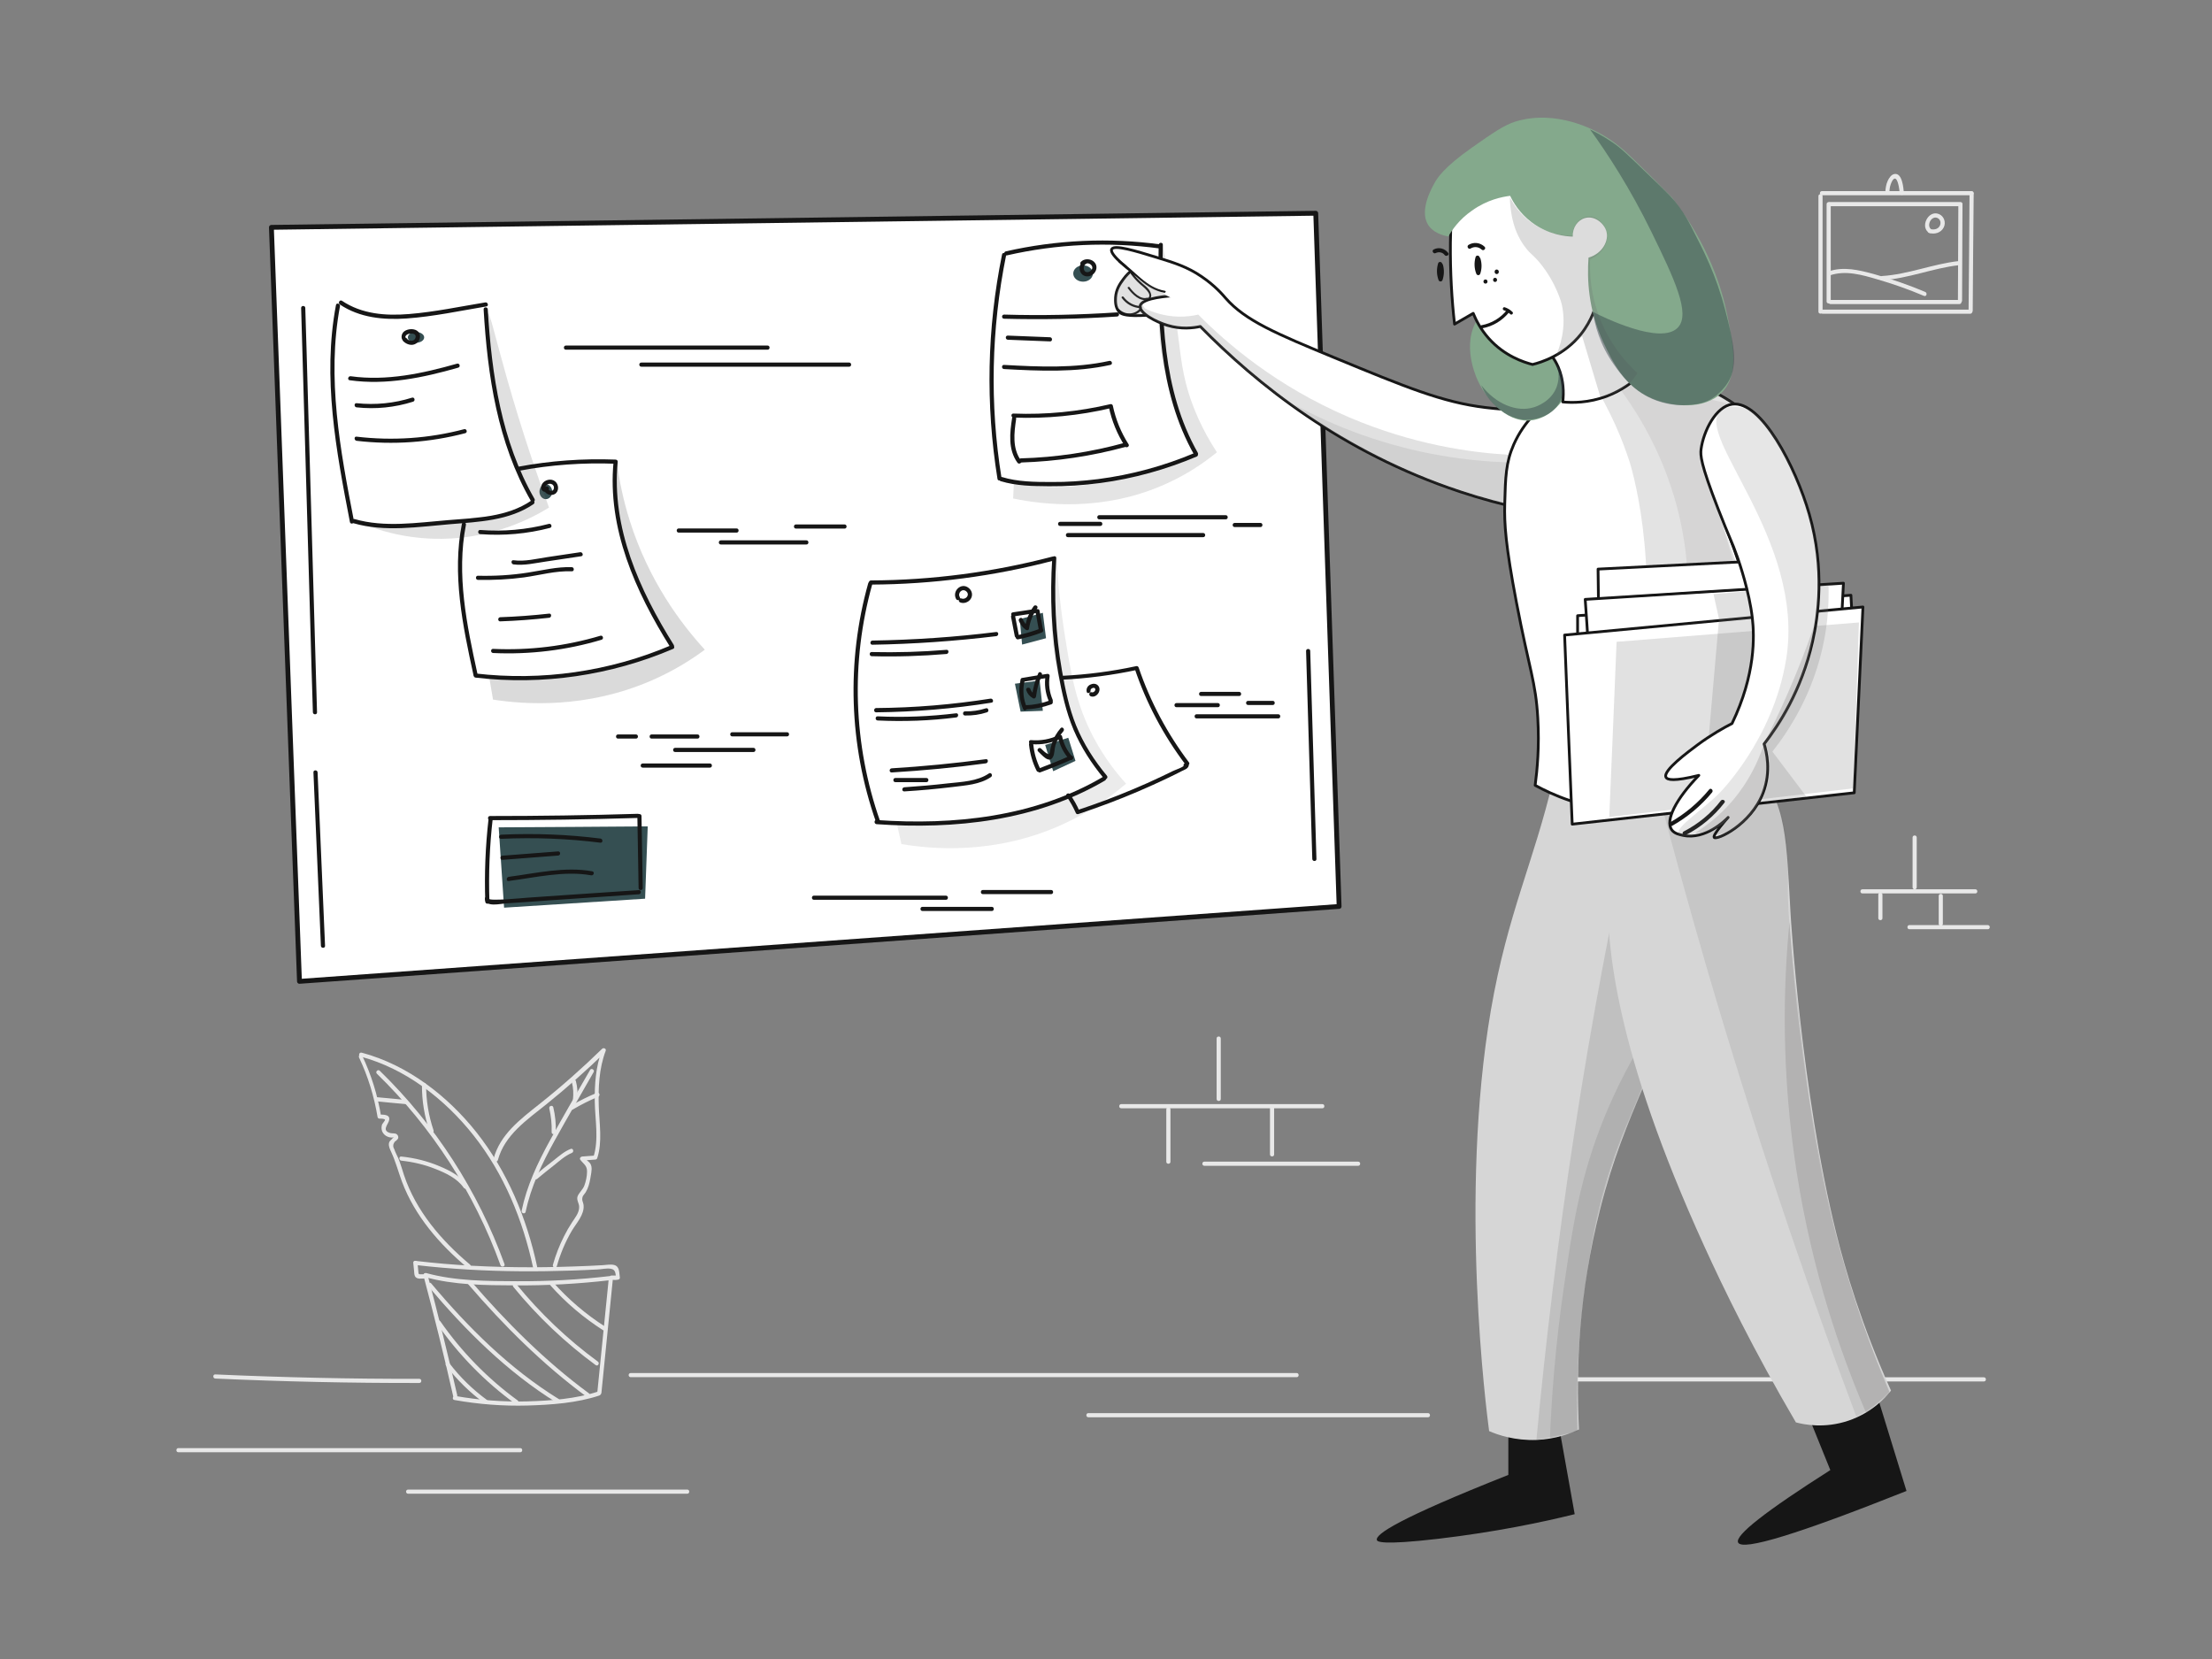 <?xml version="1.0" encoding="UTF-8" standalone="no"?>
<!DOCTYPE svg PUBLIC "-//W3C//DTD SVG 1.1//EN" "http://www.w3.org/Graphics/SVG/1.1/DTD/svg11.dtd">
<!-- Created with Vectornator (http://vectornator.io/) -->
<svg height="100%" stroke-miterlimit="10" style="fill-rule:nonzero;clip-rule:evenodd;stroke-linecap:round;stroke-linejoin:round;" version="1.1" viewBox="0 0 1600 1200" width="100%" xml:space="preserve" xmlns="http://www.w3.org/2000/svg" xmlns:vectornator="http://vectornator.io" xmlns:xlink="http://www.w3.org/1999/xlink">
<rect x="0" y="0" width="1600" height="1200" fill="#808080" stroke="none"/>
<defs/>
<g id="Page-1" vectornator:layerName="Page-1">
<g opacity="1" vectornator:layerName="hugo">
<path d="M155.717 997.146C204.917 999.346 254.117 1000.45 303.317 1000.35C305.217 1000.35 305.217 997.346 303.317 997.346C254.117 997.446 204.917 996.346 155.717 994.146C153.817 994.046 153.817 997.046 155.717 997.146ZM306.317 922.746C314.017 951.646 321.217 980.746 327.817 1009.95C328.217 1011.85 331.117 1011.05 330.717 1009.15C324.017 979.946 316.917 950.846 309.217 921.946C308.717 920.146 305.817 920.946 306.317 922.746ZM440.317 924.946C437.517 952.446 434.717 980.046 432.017 1007.55C431.817 1009.45 434.817 1009.45 435.017 1007.55C437.817 980.046 440.617 952.446 443.317 924.946C443.417 923.046 440.417 923.046 440.317 924.946L440.317 924.946Z" fill="#e8e8e8" fill-rule="nonzero" opacity="1" stroke="none" vectornator:layerName="path"/>
<path d="M328.617 1012.65C346.117 1015.75 363.817 1017.15 381.617 1016.65C398.617 1016.15 417.217 1014.85 433.417 1009.45C435.217 1008.85 434.417 1005.95 432.617 1006.55C416.517 1011.85 398.417 1013.15 381.617 1013.65C364.117 1014.15 346.617 1012.75 329.417 1009.75C327.517 1009.35 326.717 1012.25 328.617 1012.65L328.617 1012.65ZM307.517 923.746C328.217 929.546 350.717 929.646 372.117 929.746C395.117 929.946 418.117 928.646 440.917 926.046C442.817 925.846 442.817 922.846 440.917 923.046C418.717 925.646 396.417 926.846 374.117 926.746C352.417 926.646 329.417 926.646 308.317 920.846C306.417 920.346 305.617 923.246 307.517 923.746L307.517 923.746Z" fill="#e8e8e8" fill-rule="nonzero" opacity="1" stroke="none" vectornator:layerName="path"/>
<path d="M298.917 913.446C299.117 915.346 299.317 917.346 299.517 919.246C299.617 920.446 299.617 921.946 300.117 923.046C301.317 925.646 305.317 924.746 307.617 924.746C309.517 924.746 309.517 921.746 307.617 921.746L304.217 921.746C302.717 921.746 302.717 921.446 302.617 919.946C302.417 917.746 302.217 915.646 302.017 913.446C301.717 911.546 298.717 911.446 298.917 913.446Z" fill="#e8e8e8" fill-rule="nonzero" opacity="1" stroke="none" vectornator:layerName="path"/>
<path d="M300.917 915.046C325.917 917.946 351.017 919.346 376.217 919.546C388.617 919.646 401.017 919.446 413.517 919.046C419.717 918.846 425.917 918.546 432.117 918.246C435.017 918.146 439.017 917.146 441.917 917.746C445.417 918.346 445.217 921.346 445.617 924.446C445.917 923.846 446.317 923.246 446.617 922.646L442.717 922.646C440.817 922.246 440.017 925.146 441.917 925.546C443.917 925.946 445.417 925.946 447.317 925.546C448.217 925.346 448.517 924.446 448.317 923.746C447.817 920.246 448.217 915.846 444.017 914.946C441.517 914.346 438.417 915.046 435.817 915.146C432.517 915.346 429.317 915.446 426.017 915.646C412.017 916.246 397.917 916.646 383.817 916.646C356.017 916.646 328.317 915.346 300.717 912.046C299.017 911.846 299.017 914.846 300.917 915.046L300.917 915.046ZM322.617 987.746C330.617 998.246 340.017 1007.35 350.617 1015.15C352.217 1016.25 353.717 1013.65 352.117 1012.55C341.917 1005.05 332.817 996.246 325.117 986.146C324.017 984.646 321.417 986.146 322.617 987.746L322.617 987.746ZM315.917 957.246C331.517 979.746 350.717 999.446 372.917 1015.55C374.517 1016.65 376.017 1014.05 374.417 1012.95C352.717 997.146 333.817 977.746 318.517 955.746C317.417 954.146 314.817 955.646 315.917 957.246ZM309.817 930.446C336.817 962.446 366.817 992.346 402.617 1014.55C404.217 1015.55 405.817 1012.95 404.117 1011.95C368.517 989.946 338.717 960.246 311.917 928.346C310.717 926.846 308.617 929.046 309.817 930.446ZM338.517 928.746C364.217 958.646 392.717 987.046 424.517 1010.45C426.117 1011.55 427.617 1008.95 426.017 1007.85C394.417 984.646 366.117 956.246 340.617 926.646C339.317 925.146 337.217 927.246 338.517 928.746L338.517 928.746ZM371.317 930.846C388.717 952.146 408.717 971.146 430.917 987.446C432.517 988.546 434.017 985.946 432.417 984.846C410.417 968.746 390.617 949.846 373.417 928.746C372.217 927.246 370.117 929.346 371.317 930.846ZM398.117 929.746C409.317 942.346 422.117 953.146 436.317 962.246C437.917 963.246 439.417 960.646 437.817 959.646C423.817 950.746 411.217 939.946 400.217 927.646C398.917 926.146 396.817 928.246 398.117 929.746L398.117 929.746Z" fill="#e8e8e8" fill-rule="nonzero" opacity="1" stroke="none" vectornator:layerName="path"/>
<path d="M259.717 764.946C266.217 778.646 270.617 793.046 273.117 808.046C273.217 808.746 273.917 809.146 274.517 809.146C275.117 809.146 278.317 809.046 278.517 810.046C278.617 810.446 276.617 812.746 276.417 813.246C275.817 814.846 275.817 816.746 276.417 818.346C277.217 820.246 278.717 821.546 280.517 822.246C281.117 822.546 281.817 822.646 282.517 822.746C283.117 822.846 283.717 822.846 284.317 822.746C285.117 822.646 285.017 822.746 284.117 823.146C283.117 824.646 281.717 824.846 281.317 827.046C281.017 829.146 282.017 831.146 282.817 832.946C286.117 839.946 288.017 847.346 290.717 854.646C300.017 879.446 317.817 899.946 337.917 916.846C339.417 918.046 341.517 915.946 340.017 914.746C319.317 897.346 300.917 876.046 292.217 849.946C291.117 846.546 290.117 843.146 288.917 839.846C287.917 836.946 286.017 833.946 285.117 831.046C284.117 829.446 284.217 827.646 285.517 825.846L286.717 824.946C287.017 824.446 287.617 824.146 287.917 823.546C288.317 822.446 288.017 821.446 287.217 820.646C285.917 819.346 283.917 820.046 282.217 819.546C275.717 817.646 281.017 813.246 281.517 810.046C282.217 805.846 277.017 806.346 274.217 806.146C274.717 806.546 275.217 806.846 275.617 807.246C273.117 792.046 268.517 777.346 261.917 763.446C261.517 761.646 258.917 763.146 259.717 764.946L259.717 764.946Z" fill="#e8e8e8" fill-rule="nonzero" opacity="1" stroke="none" vectornator:layerName="path"/>
<path d="M260.817 764.246C293.317 772.946 321.817 795.046 342.517 821.246C364.517 849.046 378.217 882.446 385.617 916.946C386.017 918.846 388.917 918.046 388.517 916.146C381.017 881.146 367.017 847.346 344.717 819.146C323.717 792.646 294.717 770.246 261.717 761.446C259.717 760.846 258.917 763.746 260.817 764.246Z" fill="#e8e8e8" fill-rule="nonzero" opacity="1" stroke="none" vectornator:layerName="path"/>
<path d="M272.617 776.646C312.417 815.346 343.117 862.846 362.017 915.146C362.717 916.946 365.617 916.146 364.917 914.346C345.817 861.646 314.917 813.646 274.717 774.546C273.417 773.146 271.217 775.246 272.617 776.646L272.617 776.646Z" fill="#e8e8e8" fill-rule="nonzero" opacity="1" stroke="none" vectornator:layerName="path"/>
<path d="M290.317 839.546C298.717 840.446 306.917 842.346 314.717 845.446C322.317 848.446 330.617 852.246 335.417 859.146C336.517 860.746 339.117 859.246 338.017 857.646C333.217 850.746 325.717 846.846 318.117 843.646C309.217 839.846 299.917 837.546 290.217 836.546C288.417 836.346 288.417 839.346 290.317 839.546L290.317 839.546ZM305.217 784.746C305.117 796.246 307.017 807.546 310.717 818.446C311.317 820.246 314.217 819.446 313.617 817.646C310.017 807.046 308.217 796.046 308.217 784.746C308.217 782.846 305.217 782.846 305.217 784.746L305.217 784.746ZM360.117 839.146C365.017 820.846 381.317 809.946 395.217 798.746C410.017 786.846 424.317 774.146 437.917 760.946C437.117 760.446 436.217 759.946 435.417 759.446C430.917 771.546 430.017 784.246 430.217 797.046C430.417 809.846 433.317 824.546 429.217 836.946C429.717 836.546 430.217 836.246 430.617 835.846C427.417 836.046 424.217 836.346 421.017 836.546C420.017 836.646 419.017 837.846 419.717 838.846C422.017 841.946 424.717 842.946 424.617 847.546C424.617 850.746 423.817 854.446 422.717 857.446C421.617 860.546 418.717 862.646 417.717 865.546C416.917 868.146 418.917 870.346 418.917 872.946C419.017 877.246 415.917 880.846 413.717 884.246C411.617 887.446 409.717 890.746 408.017 894.146C404.617 900.846 401.917 907.746 399.917 914.946C399.417 916.846 402.317 917.646 402.817 915.746C405.317 906.846 408.917 898.246 413.617 890.246C416.817 884.846 422.817 878.546 422.117 871.746C421.817 869.046 420.417 868.246 421.617 865.146C421.717 865.046 423.517 862.646 423.617 862.446C425.517 859.346 426.417 855.846 427.017 852.346C427.417 849.746 428.217 846.546 427.817 843.946C427.217 840.246 424.417 839.946 422.317 837.146C421.917 837.946 421.417 838.646 421.017 839.446C424.217 839.246 427.417 838.946 430.617 838.746C431.317 838.646 431.817 838.346 432.017 837.646C435.817 826.046 433.517 812.546 433.117 800.546C432.717 786.846 433.217 773.046 438.117 760.046C438.717 758.546 436.617 757.646 435.617 758.546C421.117 772.646 405.917 786.146 390.017 798.746C376.417 809.546 361.717 820.546 357.017 838.146C356.717 840.246 359.617 841.046 360.117 839.146L360.117 839.146Z" fill="#e8e8e8" fill-rule="nonzero" opacity="1" stroke="none" vectornator:layerName="path"/>
<path d="M426.817 773.946C417.017 791.046 407.017 807.946 397.617 825.246C388.817 841.246 381.017 857.846 377.317 875.746C376.917 877.646 379.817 878.446 380.217 876.546C384.017 858.246 392.117 841.446 401.117 825.146C410.317 808.446 420.017 792.046 429.417 775.446C430.317 773.846 427.717 772.246 426.817 773.946L426.817 773.946Z" fill="#e8e8e8" fill-rule="nonzero" opacity="1" stroke="none" vectornator:layerName="path"/>
<path d="M397.317 801.746C398.617 807.446 399.217 813.146 399.017 818.946C398.917 820.846 401.917 820.846 402.017 818.946C402.217 812.846 401.617 806.946 400.217 800.946C399.717 799.046 396.917 799.846 397.317 801.746ZM413.617 782.646C414.717 786.946 414.917 791.146 414.417 795.446C414.217 797.346 417.217 797.346 417.417 795.446C418.017 790.846 417.717 786.346 416.517 781.846C416.017 780.046 413.117 780.846 413.617 782.646L413.617 782.646ZM414.317 802.546C420.217 799.046 426.317 795.946 432.617 793.346C434.417 792.646 433.617 789.746 431.817 790.446C425.217 793.146 418.917 796.346 412.717 799.946C411.117 800.946 412.617 803.546 414.317 802.546ZM388.517 852.746C392.317 849.546 396.117 846.446 400.017 843.446C404.117 840.246 408.617 835.946 413.617 833.946C415.417 833.246 414.617 830.346 412.817 831.046C408.317 832.746 404.617 836.046 400.817 839.046C395.917 842.846 391.117 846.646 386.417 850.646C384.917 851.846 387.017 853.946 388.517 852.746L388.517 852.746ZM272.717 796.646C279.717 797.346 286.717 798.046 293.717 798.646C295.617 798.846 295.617 795.846 293.717 795.646C286.717 794.946 279.717 794.246 272.717 793.646C270.817 793.446 270.817 796.446 272.717 796.646ZM456.217 996.146L937.917 996.146C939.817 996.146 939.817 993.146 937.917 993.146L456.217 993.146C454.217 993.146 454.217 996.146 456.217 996.146ZM880.017 751.146L880.017 794.946C880.017 796.846 883.017 796.846 883.017 794.946L883.017 751.146C883.017 749.246 880.017 749.246 880.017 751.146ZM811.017 801.646L956.517 801.646C958.417 801.646 958.417 798.646 956.517 798.646L811.017 798.646C809.117 798.646 809.017 801.646 811.017 801.646Z" fill="#e8e8e8" fill-rule="nonzero" opacity="1" stroke="none" vectornator:layerName="path"/>
<path d="M843.617 802.446L843.617 840.346C843.617 842.246 846.617 842.246 846.617 840.346L846.617 802.446C846.617 800.446 843.617 800.446 843.617 802.446ZM918.617 801.646L918.617 835.046C918.617 836.946 921.617 836.946 921.617 835.046L921.617 801.646C921.617 799.746 918.617 799.746 918.617 801.646ZM871.117 843.246L982.417 843.246C984.317 843.246 984.317 840.246 982.417 840.246L871.117 840.246C869.217 840.246 869.217 843.246 871.117 843.246ZM787.217 1025.15L1032.92 1025.15C1034.82 1025.15 1034.82 1022.15 1032.92 1022.15L787.217 1022.15C785.317 1022.15 785.317 1025.15 787.217 1025.15ZM1125.92 999.246L1435.02 999.246C1436.92 999.246 1436.92 996.246 1435.02 996.246L1125.92 996.246C1124.02 996.246 1124.02 999.246 1125.92 999.246ZM129.017 1050.45L376.317 1050.45C378.217 1050.45 378.217 1047.45 376.317 1047.45L129.017 1047.45C127.117 1047.45 127.117 1050.45 129.017 1050.45ZM295.217 1080.45L497.117 1080.45C499.017 1080.45 499.017 1077.45 497.117 1077.45L295.217 1077.45C293.217 1077.45 293.217 1080.45 295.217 1080.45ZM1318.32 225.446L1318.32 141.846C1318.32 139.946 1315.32 139.946 1315.32 141.846L1315.32 225.446C1315.32 227.346 1318.32 227.346 1318.32 225.446Z" fill="#e8e8e8" fill-rule="nonzero" opacity="1" stroke="none" vectornator:layerName="path"/>
<path d="M1317.82 141.246L1426.12 141.246C1428.02 141.246 1428.02 138.246 1426.12 138.246L1317.82 138.246C1315.92 138.246 1315.92 141.246 1317.82 141.246Z" fill="#e8e8e8" fill-rule="nonzero" opacity="1" stroke="none" vectornator:layerName="path"/>
<path d="M1424.62 139.946C1424.42 168.246 1424.22 196.546 1423.92 224.846C1423.92 226.746 1426.92 226.746 1426.92 224.846C1427.12 196.546 1427.32 168.246 1427.62 139.946C1427.62 138.046 1424.62 138.046 1424.62 139.946Z" fill="#e8e8e8" fill-rule="nonzero" opacity="1" stroke="none" vectornator:layerName="path"/>
<path d="M1318.32 226.946L1425.12 226.946C1427.02 226.946 1427.02 223.946 1425.12 223.946L1318.32 223.946C1316.42 223.946 1316.42 226.946 1318.32 226.946ZM1321.22 147.646L1321.22 218.046C1321.22 219.946 1324.22 219.946 1324.22 218.046L1324.22 147.646C1324.22 145.746 1321.22 145.746 1321.22 147.646Z" fill="#e8e8e8" fill-rule="nonzero" opacity="1" stroke="none" vectornator:layerName="path"/>
<path d="M1323.42 149.146L1418.12 149.146C1420.02 149.146 1420.02 146.146 1418.12 146.146L1323.42 146.146C1321.42 146.146 1321.42 149.146 1323.42 149.146Z" fill="#e8e8e8" fill-rule="nonzero" opacity="1" stroke="none" vectornator:layerName="path"/>
<path d="M1416.52 148.346L1416.22 217.446C1416.22 219.346 1419.22 219.346 1419.22 217.446L1419.52 148.346C1419.52 146.446 1416.52 146.446 1416.52 148.346Z" fill="#e8e8e8" fill-rule="nonzero" opacity="1" stroke="none" vectornator:layerName="path"/>
<path d="M1324.02 219.946L1417.32 219.946C1419.22 219.946 1419.22 216.946 1417.32 216.946L1324.02 216.946C1322.12 216.946 1322.12 219.946 1324.02 219.946ZM1323.42 199.246C1334.92 195.246 1347.02 198.846 1358.22 202.146C1369.62 205.446 1380.82 209.446 1391.72 214.046C1393.52 214.746 1394.32 211.846 1392.52 211.146C1380.42 206.046 1368.02 201.746 1355.42 198.246C1344.72 195.346 1333.42 192.546 1322.62 196.346C1320.82 196.946 1321.62 199.846 1323.42 199.246Z" fill="#e8e8e8" fill-rule="nonzero" opacity="1" stroke="none" vectornator:layerName="path"/>
<path d="M1361.42 202.646C1380.32 201.546 1398.02 193.946 1416.72 191.846C1418.62 191.646 1418.62 188.646 1416.72 188.846C1398.02 190.946 1380.32 198.446 1361.42 199.646C1359.42 199.846 1359.42 202.846 1361.42 202.646ZM1397.22 166.046C1393.02 163.646 1396.82 155.746 1401.32 157.646C1403.72 158.646 1404.22 161.546 1402.92 163.646C1401.52 165.946 1398.62 166.346 1396.22 165.646C1394.32 165.146 1393.52 168.046 1395.42 168.546C1399.42 169.646 1403.92 168.446 1405.92 164.546C1407.72 161.046 1406.32 156.446 1402.52 154.846C1394.72 151.546 1388.32 164.546 1395.72 168.646C1397.32 169.546 1398.92 166.946 1397.22 166.046L1397.22 166.046ZM1366.62 139.246C1366.72 137.546 1366.82 135.846 1367.32 134.246C1367.72 132.946 1368.72 129.846 1370.22 129.246C1372.92 128.246 1373.92 137.746 1374.12 139.546C1374.32 141.446 1377.32 141.446 1377.12 139.546C1376.82 136.046 1376.02 125.046 1370.42 125.846C1368.02 126.146 1366.32 128.846 1365.42 130.846C1364.22 133.446 1363.82 136.346 1363.72 139.146C1363.62 141.146 1366.62 141.146 1366.62 139.246L1366.62 139.246ZM1383.42 605.746L1383.42 641.846C1383.42 643.746 1386.42 643.746 1386.42 641.846L1386.42 605.746C1386.42 603.846 1383.42 603.846 1383.42 605.746Z" fill="#e8e8e8" fill-rule="nonzero" opacity="1" stroke="none" vectornator:layerName="path"/>
<path d="M1347.12 646.246L1428.82 646.246C1430.72 646.246 1430.72 643.246 1428.82 643.246L1347.12 643.246C1345.22 643.246 1345.22 646.246 1347.12 646.246Z" fill="#e8e8e8" fill-rule="nonzero" opacity="1" stroke="none" vectornator:layerName="path"/>
<path d="M1358.62 647.146L1358.62 664.146C1358.62 666.046 1361.62 666.046 1361.62 664.146L1361.62 647.146C1361.62 645.246 1358.62 645.246 1358.62 647.146ZM1402.32 648.046L1402.32 668.246C1402.32 670.146 1405.32 670.146 1405.32 668.246L1405.32 648.046C1405.32 646.046 1402.32 646.046 1402.32 648.046Z" fill="#e8e8e8" fill-rule="nonzero" opacity="1" stroke="none" vectornator:layerName="path"/>
<path d="M1381.12 672.146L1437.82 672.146C1439.72 672.146 1439.72 669.146 1437.82 669.146L1381.12 669.146C1379.22 669.146 1379.22 672.146 1381.12 672.146Z" fill="#e8e8e8" fill-rule="nonzero" opacity="1" stroke="none" vectornator:layerName="path"/>
<path d="M968.617 655.646C717.917 673.746 467.217 691.746 216.617 709.846C209.817 528.046 203.017 346.246 196.317 164.446L951.717 154.246C957.317 321.346 962.917 488.446 968.617 655.646Z" fill="#ffffff" fill-rule="nonzero" opacity="1" stroke="#161616" stroke-linecap="butt" stroke-linejoin="miter" stroke-width="3.5" vectornator:layerName="path"/>
<path d="M409.317 252.946L555.217 252.946C557.117 252.946 557.117 249.946 555.217 249.946L409.317 249.946C407.417 249.946 407.417 252.946 409.317 252.946ZM463.917 265.246L614.217 265.246C616.117 265.246 616.117 262.246 614.217 262.246L463.917 262.246C461.917 262.246 461.917 265.246 463.917 265.246ZM226.717 558.646C228.517 600.446 230.317 642.346 232.117 684.146C232.217 686.046 235.217 686.046 235.117 684.146C233.317 642.346 231.517 600.446 229.717 558.646C229.617 556.746 226.617 556.746 226.717 558.646ZM447.017 534.246L460.017 534.246C461.917 534.246 461.917 531.246 460.017 531.246L447.017 531.246C445.117 531.246 445.117 534.246 447.017 534.246ZM471.317 534.246L504.517 534.246C506.417 534.246 506.417 531.246 504.517 531.246L471.317 531.246C469.417 531.246 469.417 534.246 471.317 534.246ZM529.617 532.646L569.317 532.646C571.217 532.646 571.217 529.646 569.317 529.646L529.617 529.646C527.717 529.646 527.717 532.646 529.617 532.646ZM464.917 555.246L513.517 555.246C515.417 555.246 515.417 552.246 513.517 552.246L464.917 552.246C462.917 552.246 462.917 555.246 464.917 555.246ZM488.317 543.946L545.017 543.946C546.917 543.946 546.917 540.946 545.017 540.946L488.317 540.946C486.417 540.946 486.417 543.946 488.317 543.946ZM588.717 650.846L684.217 650.846C686.117 650.846 686.117 647.846 684.217 647.846L588.717 647.846C586.817 647.846 586.817 650.846 588.717 650.846ZM667.217 658.946L717.417 658.946C719.317 658.946 719.317 655.946 717.417 655.946L667.217 655.946C665.317 655.946 665.317 658.946 667.217 658.946ZM710.917 646.746L760.317 646.746C762.217 646.746 762.217 643.746 760.317 643.746L710.917 643.746C709.017 643.746 709.017 646.746 710.917 646.746ZM795.117 375.646L886.617 375.646C888.517 375.646 888.517 372.646 886.617 372.646L795.117 372.646C793.217 372.646 793.217 375.646 795.117 375.646ZM766.817 380.446L795.917 380.446C797.817 380.446 797.817 377.446 795.917 377.446L766.817 377.446C764.817 377.446 764.817 380.446 766.817 380.446ZM772.417 388.546L870.317 388.546C872.217 388.546 872.217 385.546 870.317 385.546L772.417 385.546C770.517 385.546 770.517 388.546 772.417 388.546ZM893.117 381.246L911.717 381.246C913.617 381.246 913.617 378.246 911.717 378.246L893.117 378.246C891.117 378.246 891.117 381.246 893.117 381.246ZM868.817 503.446L896.317 503.446C898.217 503.446 898.217 500.446 896.317 500.446L868.817 500.446C866.817 500.446 866.817 503.446 868.817 503.446ZM851.017 511.546L880.917 511.546C882.817 511.546 882.817 508.546 880.917 508.546L851.017 508.546C849.017 508.546 849.017 511.546 851.017 511.546ZM865.517 519.646L924.617 519.646C926.517 519.646 926.517 516.646 924.617 516.646L865.517 516.646C863.617 516.646 863.617 519.646 865.517 519.646ZM902.817 509.946L920.617 509.946C922.517 509.946 922.517 506.946 920.617 506.946L902.817 506.946C900.817 506.946 900.817 509.946 902.817 509.946ZM490.917 385.246L532.817 385.246C534.717 385.246 534.717 382.246 532.817 382.246L490.917 382.246C489.017 382.246 489.017 385.246 490.917 385.246ZM521.417 393.846L583.317 393.846C585.217 393.846 585.217 390.846 583.317 390.846L521.417 390.846C519.517 390.846 519.417 393.846 521.417 393.846ZM575.717 382.346L610.917 382.346C612.817 382.346 612.817 379.346 610.917 379.346L575.717 379.346C573.817 379.346 573.817 382.346 575.717 382.346ZM217.817 222.746L224.417 450.546C225.017 472.146 225.617 493.646 226.317 515.246C226.417 517.146 229.417 517.146 229.317 515.246L222.717 287.446C222.117 265.846 221.517 244.346 220.817 222.746C220.817 220.846 217.817 220.846 217.817 222.746ZM944.717 470.846L949.217 621.346C949.317 623.246 952.317 623.246 952.217 621.346L947.717 470.846C947.717 468.946 944.717 468.946 944.717 470.846L944.717 470.846Z" fill="#161616" fill-rule="nonzero" opacity="1" stroke="none" vectornator:layerName="path"/>
<path d="M737.617 447.846C738.217 453.946 738.817 460.146 739.317 466.246C745.117 464.746 750.817 463.146 756.617 461.646C755.817 455.546 755.117 449.346 754.317 443.246C748.717 444.746 743.217 446.346 737.617 447.846ZM734.117 494.546C740.117 493.746 746.017 493.046 752.017 492.246C752.817 499.546 753.517 506.846 754.317 514.146C748.917 514.346 743.517 514.546 738.217 514.746C736.817 507.946 735.517 501.246 734.117 494.546L734.117 494.546ZM756.017 538.846C757.917 545.146 759.817 551.546 761.817 557.846C767.217 555.346 772.617 552.846 777.917 550.346C776.217 544.746 774.417 539.246 772.717 533.646C767.217 535.446 761.617 537.146 756.017 538.846L756.017 538.846Z" fill="#354f52" fill-rule="nonzero" opacity="1" stroke="none" vectornator:layerName="path"/>
<path d="M360.717 598.446C362.017 617.846 363.317 637.246 364.617 656.546C398.617 654.346 432.617 652.246 466.617 650.046C467.217 632.646 467.917 615.146 468.517 597.746C432.617 598.046 396.617 598.246 360.717 598.446L360.717 598.446Z" fill="#354f52" fill-rule="nonzero" opacity="1" stroke="none" vectornator:layerName="path"/>
<path d="M776.317 197.846C776.317 194.588 779.496 191.946 783.417 191.946C787.339 191.946 790.517 194.588 790.517 197.846C790.517 201.105 787.339 203.746 783.417 203.746C779.496 203.746 776.317 201.105 776.317 197.846Z" fill="#354f52" fill-rule="nonzero" opacity="1" stroke="none" vectornator:layerName="ellipse"/>
<path d="M295.017 244.046C295.017 241.892 297.659 240.146 300.917 240.146C304.176 240.146 306.817 241.892 306.817 244.046C306.817 246.2 304.176 247.946 300.917 247.946C297.659 247.946 295.017 246.2 295.017 244.046Z" fill="#354f52" fill-rule="nonzero" opacity="1" stroke="none" vectornator:layerName="ellipse"/>
<path d="M390.217 355.646C390.217 352.664 392.277 350.246 394.817 350.246C397.358 350.246 399.417 352.664 399.417 355.646C399.417 358.628 397.358 361.046 394.817 361.046C392.277 361.046 390.217 358.628 390.217 355.646Z" fill="#354f52" fill-rule="nonzero" opacity="1" stroke="none" vectornator:layerName="ellipse"/>
<path d="M352.617 226.346C354.417 226.046 357.917 242.746 366.517 273.046C377.817 312.946 389.017 345.146 397.117 367.146C384.817 374.746 357.317 389.246 319.817 389.746C293.317 390.046 272.417 383.246 260.017 378.046C284.317 380.746 303.917 380.046 317.617 378.746C339.317 376.746 335.517 374.446 351.917 373.646C358.717 373.346 367.617 373.346 376.717 367.846C380.017 365.846 382.417 363.646 384.017 362.046C377.617 348.846 369.417 329.446 362.817 305.146C352.317 265.646 350.017 226.846 352.617 226.346L352.617 226.346Z" fill="#6d6c6c" fill-rule="nonzero" opacity="0.21" stroke="none" vectornator:layerName="path"/>
<path d="M446.317 334.846C447.917 347.546 450.817 361.746 455.617 376.946C469.317 420.146 492.417 450.946 509.817 469.946C499.417 477.646 486.517 485.646 471.017 492.346C424.017 512.646 380.117 509.646 356.617 506.046L353.917 490.146C363.917 490.446 374.517 490.246 385.617 489.646C425.217 487.146 459.217 478.246 486.317 468.346C477.717 453.746 471.517 441.146 467.217 431.646C456.817 408.946 449.117 391.846 446.417 368.746C444.717 354.646 445.417 342.746 446.317 334.846L446.317 334.846Z" fill="#6d6c6c" fill-rule="nonzero" opacity="0.25" stroke="none" vectornator:layerName="path"/>
<path d="M764.217 401.046C765.217 423.846 767.617 442.746 769.717 456.346C774.617 487.546 778.217 509.146 791.017 533.446C799.017 548.546 808.017 559.646 814.517 566.846C803.217 576.546 788.017 587.546 768.517 596.346C719.517 618.646 673.517 614.146 652.017 610.546C650.917 605.646 649.817 600.746 648.717 595.746C651.417 595.946 655.617 596.146 660.717 596.246C677.717 596.646 713.117 597.246 753.717 583.646C765.117 579.846 781.117 573.446 799.117 562.846C792.017 553.346 785.017 542.046 778.917 528.946C754.817 477.246 759.617 427.046 764.217 401.046L764.217 401.046Z" fill="#6d6c6c" fill-rule="nonzero" opacity="0.14" stroke="none" vectornator:layerName="path"/>
<path d="M840.817 176.746C842.817 186.046 845.717 200.246 848.617 217.946C854.017 252.146 853.617 264.546 859.917 284.746C863.217 295.246 869.117 310.146 880.217 327.146C870.917 334.746 859.317 342.646 845.017 349.246C798.217 370.946 753.417 364.846 732.817 360.546C733.017 356.546 733.217 352.546 733.417 348.646C736.017 349.346 739.917 350.246 744.717 351.046C751.017 352.046 774.317 355.446 818.117 344.446C830.217 341.446 846.517 336.646 865.217 328.946C861.617 322.546 856.317 312.546 851.517 299.746C837.517 262.646 837.617 230.446 837.817 213.846C837.917 204.746 838.517 192.046 840.817 176.746L840.817 176.746Z" fill="#6d6c6c" fill-rule="nonzero" opacity="0.18" stroke="none" vectornator:layerName="path"/>
<g opacity="1" vectornator:layerName="Group">
<path d="M243.017 220.646C233.117 273.046 243.117 326.046 253.117 377.646C253.517 379.546 256.417 378.746 256.017 376.846C246.117 325.846 236.217 273.346 245.917 221.446C246.217 219.646 243.317 218.746 243.017 220.646Z" fill="#161616" fill-rule="nonzero" opacity="1" stroke="none" vectornator:layerName="path"/>
<path d="M245.817 220.246C260.117 229.846 277.417 231.546 294.317 230.346C313.617 228.946 332.717 224.846 351.817 221.646C353.717 221.346 352.917 218.446 351.017 218.746C332.717 221.746 314.417 225.646 295.917 227.146C279.017 228.546 261.717 227.246 247.317 217.546C245.717 216.546 244.217 219.146 245.817 220.246L245.817 220.246ZM349.817 223.746C352.617 271.546 359.817 320.346 384.017 362.346C385.017 364.046 387.617 362.546 386.617 360.846C362.717 319.246 355.617 270.946 352.817 223.746C352.717 221.846 349.717 221.846 349.817 223.746Z" fill="#161616" fill-rule="nonzero" opacity="1" stroke="none" vectornator:layerName="path"/>
<path d="M255.617 378.446C278.317 385.046 302.717 381.046 325.817 379.146C346.317 377.446 368.317 376.646 385.917 364.646C387.517 363.546 386.017 360.946 384.417 362.046C366.717 374.146 344.517 374.546 323.917 376.246C301.717 378.046 278.317 381.746 256.417 375.446C254.517 375.046 253.717 377.946 255.617 378.446L255.617 378.446ZM294.017 244.646C292.017 243.746 294.217 241.846 295.417 241.546C296.917 241.146 299.817 240.946 300.517 242.646C301.017 243.946 300.217 245.646 299.017 246.146C297.117 247.046 295.017 245.946 293.717 244.646C292.317 243.246 290.217 245.346 291.617 246.746C294.117 249.246 298.217 250.546 301.317 248.246C303.817 246.446 304.717 242.446 302.617 240.046C300.217 237.346 295.117 237.646 292.417 239.646C290.017 241.446 289.517 245.746 292.617 247.146C294.317 248.046 295.817 245.446 294.017 244.646L294.017 244.646Z" fill="#161616" fill-rule="nonzero" opacity="1" stroke="none" vectornator:layerName="path"/>
<path d="M334.117 378.846C326.917 415.346 334.617 452.246 342.417 488.046C342.817 489.946 345.717 489.146 345.317 487.246C337.617 452.046 330.017 415.646 337.017 379.646C337.417 377.746 334.517 376.946 334.117 378.846L334.117 378.846ZM375.417 340.546C398.517 336.146 421.917 334.546 445.317 335.446L443.817 333.946C439.117 382.146 459.717 428.046 484.717 467.946C485.717 469.546 488.317 468.046 487.317 466.446C462.617 426.946 442.117 381.646 446.817 333.946C446.917 333.146 446.017 332.446 445.317 332.446C421.617 331.546 397.917 333.246 374.617 337.646C372.717 338.046 373.517 340.946 375.417 340.546L375.417 340.546Z" fill="#161616" fill-rule="nonzero" opacity="1" stroke="none" vectornator:layerName="path"/>
<path d="M344.017 490.146C392.617 495.846 441.917 488.546 486.917 469.346C488.717 468.546 487.117 466.046 485.417 466.746C441.017 485.746 392.017 492.746 344.017 487.146C342.117 486.946 342.117 489.946 344.017 490.146L344.017 490.146ZM394.217 352.846C394.217 352.746 394.517 352.246 394.517 352.046C394.617 351.646 394.917 351.246 395.217 350.946C395.817 350.446 396.517 350.046 397.317 349.946C398.817 349.746 400.217 350.546 400.617 352.046C400.917 353.246 400.417 354.846 399.017 355.046C397.717 355.246 396.517 354.346 396.317 353.046C396.017 351.146 393.117 351.946 393.417 353.846C393.917 357.346 398.417 359.046 401.317 357.346C404.517 355.446 404.317 350.546 401.617 348.246C398.617 345.746 393.617 347.046 391.917 350.446C391.117 352.146 391.117 354.446 393.017 355.446C394.517 356.246 396.717 355.546 397.117 353.646C397.417 351.746 394.517 350.946 394.217 352.846L394.217 352.846ZM252.917 275.046C279.517 278.746 305.917 273.246 331.417 265.946C333.317 265.446 332.517 262.546 330.617 263.046C305.617 270.146 279.717 275.746 253.717 272.146C251.817 271.846 251.017 274.746 252.917 275.046L252.917 275.046ZM257.917 294.646C271.717 296.146 285.517 294.746 298.817 290.546C300.617 289.946 299.917 287.046 298.017 287.646C285.017 291.746 271.517 293.046 257.917 291.646C256.017 291.446 256.017 294.446 257.917 294.646L257.917 294.646ZM257.917 318.846C284.317 321.946 310.917 320.046 336.517 313.346C338.417 312.846 337.617 309.946 335.717 310.446C310.317 317.146 284.017 318.946 257.917 315.846C256.017 315.546 256.017 318.546 257.917 318.846ZM356.717 472.346C383.217 473.546 409.717 470.346 435.117 462.746C436.917 462.246 436.217 459.346 434.317 459.846C409.117 467.346 383.017 470.546 356.717 469.346C354.717 469.246 354.717 472.246 356.717 472.346ZM361.817 449.446C373.617 449.046 385.417 448.146 397.217 446.846C399.117 446.646 399.117 443.646 397.217 443.846C385.417 445.146 373.717 446.046 361.817 446.446C359.917 446.546 359.917 449.546 361.817 449.446ZM371.417 408.246C379.217 409.246 387.317 407.246 395.017 406.146C403.517 404.846 411.917 403.646 420.417 402.346C422.317 402.046 421.517 399.146 419.617 399.446C411.817 400.646 403.917 401.846 396.117 402.946C388.017 404.146 379.617 406.346 371.417 405.246C369.517 404.946 369.517 407.946 371.417 408.246ZM724.817 184.046C713.917 237.546 712.817 292.546 721.517 346.446C721.817 348.346 724.717 347.546 724.417 345.646C715.817 292.346 717.017 237.746 727.717 184.846C728.117 182.946 725.217 182.146 724.817 184.046Z" fill="#161616" fill-rule="nonzero" opacity="1" stroke="none" vectornator:layerName="path"/>
<path d="M728.217 184.746C764.517 176.446 802.017 174.746 839.017 179.746C840.917 180.046 841.717 177.146 839.817 176.846C802.317 171.746 764.317 173.446 727.417 181.846C725.617 182.346 726.417 185.246 728.217 184.746L728.217 184.746Z" fill="#161616" fill-rule="nonzero" opacity="1" stroke="none" vectornator:layerName="path"/>
<path d="M838.117 177.046C837.017 228.546 837.717 282.946 863.817 329.046C864.817 330.746 867.317 329.246 866.417 327.546C840.617 281.946 840.017 228.046 841.117 177.046C841.217 175.146 838.217 175.146 838.117 177.046L838.117 177.046Z" fill="#161616" fill-rule="nonzero" opacity="1" stroke="none" vectornator:layerName="path"/>
<path d="M723.817 348.046C735.017 351.446 747.017 351.646 758.617 351.746C771.117 351.846 783.617 351.046 796.117 349.346C820.017 346.146 843.317 339.646 865.617 330.246C867.417 329.546 865.817 326.946 864.117 327.646C841.817 337.046 818.317 343.446 794.317 346.546C783.117 347.946 771.817 348.746 760.517 348.646C748.617 348.646 736.117 348.546 724.717 345.046C722.717 344.646 722.017 347.546 723.817 348.046L723.817 348.046ZM785.017 187.946C781.617 189.146 780.117 193.046 781.317 196.346C782.717 200.046 787.017 200.946 790.217 198.746C793.317 196.546 794.317 192.146 791.317 189.346C788.717 186.946 784.217 186.846 781.817 189.446C780.517 190.846 782.617 192.946 783.917 191.546C786.917 188.346 792.817 192.846 788.717 196.046C787.117 197.246 784.817 197.246 784.117 195.146C783.617 193.546 784.117 191.346 785.817 190.746C787.617 190.146 786.817 187.246 785.017 187.946L785.017 187.946ZM726.317 230.546C753.617 231.246 780.817 230.746 808.017 228.946C809.917 228.846 809.917 225.846 808.017 225.946C780.817 227.746 753.517 228.346 726.317 227.546C724.317 227.546 724.317 230.546 726.317 230.546ZM729.017 245.746C739.217 246.146 749.417 246.546 759.517 246.946C761.417 247.046 761.417 244.046 759.517 243.946C749.317 243.546 739.117 243.146 729.017 242.746C727.017 242.646 727.017 245.646 729.017 245.746ZM726.217 266.946C751.917 268.346 777.917 269.546 803.217 263.946C805.117 263.546 804.317 260.646 802.417 261.046C777.317 266.546 751.617 265.346 726.217 263.946C724.317 263.846 724.317 266.846 726.217 266.946ZM353.417 592.046C351.117 612.046 350.317 632.146 351.017 652.246C351.117 654.146 354.117 654.146 354.017 652.246C353.317 632.146 354.117 612.046 356.417 592.046C356.617 590.146 353.617 590.146 353.417 592.046Z" fill="#161616" fill-rule="nonzero" opacity="1" stroke="none" vectornator:layerName="path"/>
<path d="M354.417 593.246C390.017 593.246 425.717 592.746 461.317 591.646C463.217 591.546 463.217 588.546 461.317 588.646C425.717 589.746 390.017 590.246 354.417 590.246C352.517 590.246 352.517 593.246 354.417 593.246Z" fill="#161616" fill-rule="nonzero" opacity="1" stroke="none" vectornator:layerName="path"/>
<path d="M461.017 590.246L461.917 642.346C461.917 644.246 464.917 644.246 464.917 642.346L464.017 590.246C464.017 588.346 460.917 588.346 461.017 590.246Z" fill="#161616" fill-rule="nonzero" opacity="1" stroke="none" vectornator:layerName="path"/>
<path d="M350.717 650.046C350.917 656.546 362.217 653.646 365.917 653.446C376.517 652.746 387.117 652.046 397.617 651.246C419.117 649.746 440.617 648.346 462.117 646.846C464.017 646.746 464.017 643.746 462.117 643.846C443.817 645.046 425.617 646.346 407.317 647.546L381.217 649.346C378.617 649.546 353.717 651.946 353.617 650.046C353.717 648.146 350.717 648.146 350.717 650.046L350.717 650.046ZM362.517 606.746C386.517 605.646 410.517 606.546 434.317 609.546C436.217 609.746 436.217 606.746 434.317 606.546C410.517 603.546 386.517 602.646 362.517 603.746C360.517 603.846 360.517 606.846 362.517 606.746ZM363.417 621.946C376.817 620.946 390.317 619.846 403.717 618.846C405.617 618.746 405.617 615.746 403.717 615.846C390.317 616.846 376.817 617.946 363.417 618.946C361.517 619.046 361.517 622.046 363.417 621.946ZM367.917 637.246C387.217 634.746 408.217 629.646 427.617 633.146C429.517 633.446 430.317 630.646 428.417 630.246C408.617 626.646 387.617 631.646 367.917 634.246C366.117 634.546 366.017 637.546 367.917 637.246ZM628.017 421.846C612.117 478.446 614.117 539.046 633.617 594.546C634.217 596.346 637.117 595.546 636.517 593.746C617.217 538.746 615.217 478.746 630.917 422.646C631.417 420.746 628.517 419.946 628.017 421.846L628.017 421.846Z" fill="#161616" fill-rule="nonzero" opacity="1" stroke="none" vectornator:layerName="path"/>
<path d="M630.017 422.846C674.517 422.646 718.817 416.846 761.917 405.546C763.817 405.046 763.017 402.146 761.117 402.646C718.317 413.846 674.317 419.646 630.017 419.846C628.017 419.846 628.017 422.846 630.017 422.846Z" fill="#161616" fill-rule="nonzero" opacity="1" stroke="none" vectornator:layerName="path"/>
<path d="M761.117 403.746C759.317 431.546 760.517 459.546 765.517 487.046C768.017 500.946 771.017 514.846 776.517 527.846C782.017 540.746 789.617 552.446 798.517 563.146C799.717 564.646 801.917 562.546 800.617 561.046C791.517 550.146 783.817 538.046 778.417 524.846C773.317 512.246 770.517 498.746 768.217 485.446C763.417 458.546 762.317 431.046 764.017 403.746C764.217 401.846 761.217 401.846 761.117 403.746L761.117 403.746Z" fill="#161616" fill-rule="nonzero" opacity="1" stroke="none" vectornator:layerName="path"/>
<path d="M634.017 596.146C690.617 600.146 749.717 593.746 799.317 564.546C801.017 563.546 799.517 560.946 797.817 561.946C748.517 590.946 690.017 597.046 634.017 593.146C632.117 592.946 632.117 595.946 634.017 596.146ZM694.217 431.846C692.517 428.946 695.917 425.346 698.817 427.646C701.917 430.146 698.617 434.146 695.317 432.846C693.517 432.146 692.717 435.046 694.517 435.746C697.217 436.846 700.517 435.646 702.117 433.246C703.917 430.546 703.117 427.146 700.617 425.246C695.217 420.946 688.417 427.646 691.617 433.346C692.617 435.046 695.217 433.546 694.217 431.846L694.217 431.846ZM631.017 466.346C660.917 465.846 690.817 463.746 720.617 460.146C722.517 459.946 722.517 456.946 720.617 457.146C690.917 460.846 661.017 462.846 631.017 463.346C629.117 463.446 629.117 466.446 631.017 466.346ZM731.317 446.246C732.217 450.846 733.117 455.546 734.017 460.146C734.417 462.046 737.317 461.246 736.917 459.346C736.017 454.746 735.117 450.046 734.217 445.446C733.917 443.546 731.017 444.346 731.317 446.246Z" fill="#161616" fill-rule="nonzero" opacity="1" stroke="none" vectornator:layerName="path"/>
<path d="M733.317 445.846C738.817 445.046 744.317 444.246 749.917 443.346C751.817 443.046 751.017 440.146 749.117 440.446C743.617 441.246 738.117 442.046 732.517 442.946C730.617 443.246 731.417 446.146 733.317 445.846Z" fill="#161616" fill-rule="nonzero" opacity="1" stroke="none" vectornator:layerName="path"/>
<path d="M749.017 442.446C749.817 446.746 750.517 451.046 751.317 455.246C751.617 457.146 754.517 456.346 754.217 454.446C753.417 450.146 752.717 445.846 751.917 441.646C751.617 439.846 748.717 440.646 749.017 442.446Z" fill="#161616" fill-rule="nonzero" opacity="1" stroke="none" vectornator:layerName="path"/>
<path d="M736.517 462.446C742.417 461.246 748.017 459.646 753.617 457.446C755.417 456.746 754.617 453.846 752.817 454.546C747.217 456.646 741.517 458.346 735.717 459.546C733.817 459.946 734.617 462.846 736.517 462.446ZM737.017 449.246C738.117 451.746 739.617 453.746 741.817 455.446C742.617 456.046 744.117 456.046 744.317 454.746C745.117 449.346 747.017 444.546 750.217 440.046C751.317 438.446 748.717 436.946 747.617 438.546C744.317 443.146 742.217 448.346 741.417 453.946C742.217 453.746 743.117 453.546 743.917 453.246C742.017 451.746 740.617 449.946 739.617 447.646C738.817 445.946 736.217 447.446 737.017 449.246L737.017 449.246ZM738.117 492.146C736.517 499.346 737.217 506.346 740.117 513.046C740.917 514.846 743.417 513.246 742.717 511.546C740.117 505.646 739.617 499.246 741.017 492.946C741.417 491.046 738.517 490.246 738.117 492.146Z" fill="#161616" fill-rule="nonzero" opacity="1" stroke="none" vectornator:layerName="path"/>
<path d="M740.117 493.146C746.117 492.146 752.117 491.246 758.117 490.246L756.317 488.446C755.317 494.846 756.017 500.946 758.517 506.946C759.217 508.746 762.117 507.946 761.417 506.146C759.117 500.746 758.317 495.046 759.217 489.246C759.417 488.046 758.617 487.246 757.417 487.446C751.417 488.346 745.417 489.346 739.417 490.346C737.417 490.546 738.217 493.446 740.117 493.146L740.117 493.146Z" fill="#161616" fill-rule="nonzero" opacity="1" stroke="none" vectornator:layerName="path"/>
<path d="M741.417 513.146C748.017 512.946 754.317 511.646 760.517 509.446C762.317 508.746 761.517 505.846 759.717 506.546C753.817 508.746 747.717 509.946 741.417 510.146C739.517 510.146 739.517 513.146 741.417 513.146L741.417 513.146ZM742.317 499.246C743.217 501.846 744.717 503.646 747.117 505.046C748.217 505.646 749.217 504.846 749.417 503.746C750.017 498.446 751.417 493.346 753.617 488.446C754.417 486.746 751.817 485.146 751.017 486.946C748.617 492.346 747.117 497.946 746.417 503.746C747.217 503.346 747.917 502.846 748.717 502.446C747.017 501.446 746.017 500.246 745.317 498.346C744.617 496.646 741.717 497.446 742.317 499.246L742.317 499.246ZM744.317 538.546C745.017 545.246 746.817 551.546 749.817 557.546C750.617 559.246 753.217 557.746 752.417 556.046C749.717 550.546 748.017 544.646 747.417 538.546C747.117 536.646 744.117 536.646 744.317 538.546Z" fill="#161616" fill-rule="nonzero" opacity="1" stroke="none" vectornator:layerName="path"/>
<path d="M745.717 538.246C753.417 538.946 760.617 537.546 767.517 534.146C766.817 533.846 766.017 533.546 765.317 533.246C766.617 539.346 769.317 544.646 773.517 549.346C774.817 550.746 776.917 548.646 775.617 547.246C771.817 542.946 769.417 538.146 768.217 532.546C768.017 531.546 766.817 531.246 766.017 531.646C759.617 534.746 752.817 535.946 745.717 535.346C743.817 535.146 743.817 538.146 745.717 538.246Z" fill="#161616" fill-rule="nonzero" opacity="1" stroke="none" vectornator:layerName="path"/>
<path d="M752.517 558.646C760.317 555.746 768.017 552.646 775.517 549.246C777.317 548.446 775.717 545.846 774.017 546.646C766.717 549.946 759.217 552.946 751.717 555.746C749.917 556.446 750.717 559.346 752.517 558.646ZM750.917 543.546C753.317 545.646 758.817 552.846 761.617 547.546C762.917 545.146 762.617 541.846 763.417 539.146C764.617 535.346 766.617 531.846 769.217 528.846C770.417 527.346 768.317 525.246 767.117 526.746C764.317 530.046 762.117 533.646 760.817 537.846C760.217 539.746 759.717 541.746 759.417 543.746C759.017 546.246 758.317 545.646 756.417 544.446C755.217 543.646 754.117 542.446 753.017 541.446C751.617 540.146 749.517 542.246 750.917 543.546L750.917 543.546ZM633.717 515.246C661.717 514.946 689.617 512.646 717.217 508.246C719.117 507.946 718.317 505.046 716.417 505.346C689.017 509.646 661.417 511.946 633.717 512.146C631.817 512.246 631.817 515.246 633.717 515.246ZM630.517 474.646C648.617 475.146 666.617 474.546 684.617 473.046C686.517 472.846 686.517 469.846 684.617 470.046C666.617 471.546 648.517 472.046 630.517 471.646C628.617 471.546 628.617 474.546 630.517 474.646ZM634.817 521.146C653.817 522.046 672.817 521.346 691.617 518.946C693.517 518.746 693.517 515.746 691.617 515.946C672.717 518.246 653.717 519.046 634.817 518.146C632.917 518.046 632.917 521.046 634.817 521.146ZM698.017 517.546C703.417 517.646 708.717 516.946 713.917 515.246C715.717 514.646 714.917 511.746 713.117 512.346C708.217 513.946 703.217 514.646 698.017 514.546C696.117 514.546 696.117 517.546 698.017 517.546L698.017 517.546ZM645.017 558.746C667.817 557.346 690.517 555.246 713.117 552.146C715.017 551.846 715.017 548.846 713.117 549.146C690.517 552.146 667.817 554.346 645.017 555.746C643.017 555.846 643.017 558.846 645.017 558.746ZM647.617 565.746L670.117 565.746C672.017 565.746 672.017 562.746 670.117 562.746L647.617 562.746C645.717 562.746 645.717 565.746 647.617 565.746ZM654.117 572.446C665.817 571.746 677.517 570.646 689.217 569.246C698.617 568.046 708.717 567.546 716.817 562.046C718.417 560.946 716.917 558.346 715.317 559.446C706.817 565.246 695.417 565.546 685.517 566.646C675.117 567.846 664.617 568.746 654.217 569.446C652.217 569.546 652.117 572.546 654.117 572.446L654.117 572.446ZM768.317 491.646C786.517 490.746 804.617 488.346 822.517 484.546C821.917 484.246 821.317 483.846 820.717 483.546C829.117 508.546 841.517 531.846 857.417 552.946C858.517 554.446 861.217 552.946 860.017 551.446C844.317 530.646 832.017 507.546 823.617 482.846C823.317 482.046 822.617 481.646 821.817 481.846C804.217 485.646 786.417 487.946 768.417 488.846C766.317 488.746 766.317 491.746 768.317 491.646L768.317 491.646Z" fill="#161616" fill-rule="nonzero" opacity="1" stroke="none" vectornator:layerName="path"/>
<path d="M771.417 576.046C774.117 579.846 776.317 583.846 778.217 588.146C778.417 588.746 779.317 589.046 779.917 588.846C794.617 583.946 809.117 578.546 823.317 572.446C830.517 569.346 837.617 566.146 844.717 562.746C848.117 561.146 851.517 559.446 854.817 557.746C856.817 556.746 859.117 556.146 859.817 553.946C860.017 553.346 859.717 552.546 859.117 552.246C858.217 551.746 857.717 551.746 856.817 552.246C856.217 552.546 855.917 553.346 856.117 553.946C856.117 554.046 856.217 554.146 856.217 554.246C856.717 556.146 859.617 555.346 859.117 553.446C859.117 553.346 859.017 553.246 859.017 553.146C858.817 553.746 858.517 554.246 858.317 554.846L857.617 554.846C857.417 554.246 857.117 553.746 856.917 553.146C856.317 554.946 850.017 556.846 848.317 557.746C845.517 559.146 842.717 560.446 839.817 561.846C833.117 565.046 826.317 568.046 819.417 570.946C806.217 576.546 792.717 581.546 779.117 586.046C779.717 586.246 780.217 586.546 780.817 586.746C779.017 582.446 776.717 578.446 774.017 574.646C772.917 572.946 770.317 574.446 771.417 576.046L771.417 576.046ZM788.817 499.446C788.617 498.146 791.017 496.946 791.917 497.846C793.117 499.046 791.117 501.246 789.717 500.746C787.917 500.046 787.117 502.946 788.917 503.646C793.217 505.246 797.417 499.046 794.117 495.746C792.617 494.246 790.317 494.346 788.517 495.246C786.617 496.246 785.617 498.146 786.017 500.246C786.217 502.146 789.117 501.246 788.817 499.446ZM345.717 419.446C356.817 419.646 368.017 419.146 379.017 417.646C390.517 416.046 401.917 412.746 413.617 413.246C415.517 413.346 415.517 410.346 413.617 410.246C402.917 409.846 392.517 412.546 382.017 414.146C370.017 416.046 357.817 416.746 345.617 416.446C343.817 416.446 343.817 419.446 345.717 419.446L345.717 419.446ZM347.317 386.346C364.317 387.646 381.317 386.146 397.817 381.846C399.717 381.346 398.917 378.446 397.017 378.946C380.717 383.146 364.117 384.646 347.317 383.346C345.417 383.246 345.417 386.246 347.317 386.346ZM732.117 302.146C730.417 313.146 729.017 325.046 735.917 334.646C737.017 336.246 739.617 334.746 738.517 333.146C732.117 324.246 733.517 313.146 735.017 302.946C735.317 301.046 732.417 300.246 732.117 302.146Z" fill="#161616" fill-rule="nonzero" opacity="1" stroke="none" vectornator:layerName="path"/>
<path d="M733.017 302.046C756.817 302.946 780.617 300.646 803.817 295.146C803.217 294.846 802.617 294.446 802.017 294.146C804.117 304.446 808.117 314.046 813.717 322.846C814.717 324.446 817.317 322.946 816.317 321.346C810.817 312.746 807.017 303.346 804.917 293.346C804.717 292.546 803.817 292.146 803.117 292.346C780.217 297.746 756.717 300.046 733.117 299.146C731.117 298.946 731.117 301.946 733.017 302.046L733.017 302.046Z" fill="#161616" fill-rule="nonzero" opacity="1" stroke="none" vectornator:layerName="path"/>
<path d="M738.417 334.546C764.217 333.746 789.717 329.946 814.517 323.146C816.417 322.646 815.617 319.746 813.717 320.246C789.117 327.046 763.917 330.846 738.417 331.546C736.417 331.646 736.417 334.646 738.417 334.546L738.417 334.546ZM1091.02 1033.05L1091.02 1066.85C1011.02 1098.55 994.717 1109.85 995.917 1113.95C996.217 1114.95 998.317 1117.95 1040.32 1113.05C1081.92 1108.15 1115.62 1101.05 1139.02 1095.25C1134.92 1072.15 1130.72 1049.05 1126.62 1025.95C1114.72 1028.35 1102.82 1030.75 1091.02 1033.05L1091.02 1033.05Z" fill="#161616" fill-rule="nonzero" opacity="1" stroke="none" vectornator:layerName="path"/>
</g>
<path d="M1126.92 554.746C1124.62 559.046 1123.82 562.546 1123.62 563.346C1109.32 624.146 1090.62 660.046 1078.42 730.546C1055.12 866.346 1075.22 1020.65 1077.12 1035.15C1083.52 1037.95 1095.82 1042.15 1111.52 1041.55C1125.32 1040.95 1136.02 1036.85 1142.12 1033.95C1139.82 989.646 1142.12 934.946 1157.42 874.646C1176.12 800.746 1199.82 776.246 1221.12 689.846C1236.92 625.846 1255.22 551.346 1223.62 529.246C1199.42 512.046 1142.72 524.646 1126.92 554.746L1126.92 554.746Z" fill="#d6d6d6" fill-rule="nonzero" opacity="1" stroke="none" vectornator:layerName="path"/>
<path d="M1182.22 586.646C1166.22 659.646 1151.32 737.446 1138.72 819.746C1126.82 897.146 1117.92 971.246 1111.32 1041.65C1121.42 1039.55 1131.42 1037.45 1141.52 1035.35C1140.22 1004.25 1141.62 977.746 1143.62 957.446C1146.02 932.246 1152.12 873.546 1176.62 814.946C1179.82 807.446 1183.92 798.346 1190.62 781.246C1201.92 752.946 1210.12 728.746 1213.82 717.346C1231.22 662.946 1239.92 599.846 1242.62 579.046C1222.42 581.446 1202.32 584.046 1182.22 586.646L1182.22 586.646Z" fill="#6d6c6c" fill-rule="nonzero" opacity="0.2" stroke="none" vectornator:layerName="path"/>
<path d="M1215.22 713.746C1176.02 764.846 1157.72 811.146 1148.52 842.246C1140.12 870.546 1136.42 895.546 1131.62 927.946C1124.82 973.946 1122.22 1012.75 1121.12 1040.35C1127.72 1038.75 1134.22 1037.05 1140.82 1035.45C1139.72 996.746 1142.42 963.646 1145.72 937.846C1149.72 907.246 1154.32 871.746 1170.32 829.046C1176.12 813.546 1178.92 809.146 1192.12 775.646C1202.32 749.446 1210.12 727.946 1215.22 713.746L1215.22 713.746Z" fill="#6d6c6c" fill-rule="nonzero" opacity="0.19" stroke="none" vectornator:layerName="path"/>
<path d="M1307.02 1021.55C1312.62 1035.45 1318.32 1049.35 1323.92 1063.35C1276.92 1093.25 1254.72 1110.65 1257.22 1115.75C1260.32 1122.05 1300.92 1109.55 1379.02 1078.45C1370.72 1051.45 1362.42 1024.55 1354.12 997.546L1307.02 1021.55Z" fill="#161616" fill-rule="nonzero" opacity="1" stroke="none" vectornator:layerName="path"/>
<path d="M1268.42 555.946C1292.92 578.346 1292.12 609.746 1295.22 661.746C1295.22 661.746 1302.82 789.646 1328.32 892.446C1334.72 918.146 1346.32 958.046 1367.82 1005.85C1364.22 1010.45 1354.42 1021.65 1337.22 1027.55C1319.62 1033.55 1304.62 1030.35 1299.02 1028.85C1268.42 976.646 1246.72 932.146 1232.72 901.346C1167.82 759.146 1162.62 684.246 1162.62 645.146C1162.62 604.946 1163.32 556.746 1193.22 540.646C1215.72 528.546 1248.72 537.946 1268.42 555.946Z" fill="#d6d6d6" fill-rule="nonzero" opacity="1" stroke="none" vectornator:layerName="path"/>
<path d="M1199.02 571.246C1210.12 613.946 1222.12 657.346 1234.92 701.346C1268.32 815.546 1304.62 923.446 1342.72 1024.65C1346.42 1022.75 1350.92 1020.15 1355.52 1016.65C1360.22 1013.05 1363.92 1009.45 1366.72 1006.25C1361.52 994.146 1354.32 976.646 1346.72 955.146C1335.22 922.246 1316.52 861.746 1306.82 781.146C1297.52 703.746 1292.82 665.046 1293.22 640.646C1293.52 620.546 1295.32 579.646 1269.32 557.646C1263.92 553.146 1258.62 550.446 1254.92 548.846C1236.22 556.346 1217.62 563.846 1199.02 571.246L1199.02 571.246Z" fill="#6d6c6c" fill-rule="nonzero" opacity="0.15" stroke="none" vectornator:layerName="path"/>
<path d="M1294.42 666.646C1289.82 713.146 1288.32 775.446 1299.52 847.446C1310.82 919.846 1331.32 978.946 1349.82 1021.95C1355.52 1017.25 1361.22 1012.55 1366.92 1007.75C1360.12 991.646 1351.22 969.246 1342.32 941.846C1325.22 889.146 1317.82 848.046 1311.42 811.146C1304.92 773.346 1298.12 724.446 1294.42 666.646L1294.42 666.646Z" fill="#6d6c6c" fill-rule="nonzero" opacity="0.22" stroke="none" vectornator:layerName="path"/>
<path d="M826.217 190.646C822.217 192.646 816.717 196.146 812.417 202.146C810.117 205.246 807.317 209.346 806.917 215.146C806.817 217.446 806.517 222.446 809.717 225.746C810.617 226.746 813.017 228.646 824.817 228.246C835.317 227.846 840.617 227.646 843.317 224.846C848.517 219.446 846.617 209.246 843.317 203.146C838.117 193.446 827.917 191.046 826.217 190.646Z" fill="#ffffff" fill-rule="nonzero" opacity="1" stroke="#161616" stroke-linecap="butt" stroke-linejoin="miter" stroke-width="2" vectornator:layerName="path"/>
<path d="M886.617 215.746C900.717 231.846 923.317 241.446 964.817 258.546C1017.12 280.146 1043.32 290.946 1074.32 294.746C1107.82 298.846 1125.72 294.546 1131.92 305.446C1140.02 319.546 1121.02 345.946 1101.42 368.046C1086.82 364.846 1071.72 360.846 1056.12 355.646C970.617 327.346 908.817 277.546 868.217 236.146C863.117 237.246 854.417 238.346 844.517 235.346C836.017 232.846 824.017 226.446 824.717 221.346C825.617 215.146 847.317 214.046 848.617 213.946C842.017 211.246 832.517 206.646 822.217 199.146C819.217 196.946 802.017 184.246 804.117 180.246C805.917 176.746 821.517 181.546 836.217 186.046C849.617 190.146 858.917 193.046 869.117 200.046C878.917 206.646 884.617 213.446 886.617 215.746Z" fill="#ffffff" fill-rule="nonzero" opacity="1" stroke="#161616" stroke-linecap="butt" stroke-linejoin="miter" stroke-width="2" vectornator:layerName="path"/>
<path d="M817.417 191.746C819.817 194.446 820.317 198.046 822.417 200.846C824.217 203.346 826.817 205.146 829.517 206.646C837.617 211.146 846.217 214.846 854.517 218.946C855.917 219.646 857.717 217.746 856.317 216.546C852.017 212.846 847.417 209.546 842.617 206.546C841.017 205.546 839.417 208.146 841.117 209.146C845.717 212.046 850.117 215.146 854.217 218.646L856.017 216.246C848.117 212.446 840.217 208.746 832.417 204.646C828.717 202.746 825.417 200.546 823.517 196.746C822.217 194.146 821.517 191.646 819.517 189.446C818.217 188.246 816.117 190.346 817.417 191.746L817.417 191.746Z" fill="#ffffff" fill-rule="nonzero" opacity="1" stroke="none" vectornator:layerName="path"/>
<path d="M825.217 202.246C829.817 204.246 834.217 206.846 838.217 209.946C839.717 211.146 841.817 209.046 840.317 207.846C836.117 204.546 831.617 201.846 826.717 199.646C824.917 198.846 823.417 201.446 825.217 202.246Z" fill="#ffffff" fill-rule="nonzero" opacity="1" stroke="none" vectornator:layerName="path"/>
<path d="M813.417 189.946C817.217 196.046 822.217 201.046 828.117 205.046C829.717 206.146 831.217 203.546 829.617 202.446C824.117 198.746 819.517 194.046 816.017 188.346C815.017 186.846 812.417 188.346 813.417 189.946Z" fill="#ffffff" fill-rule="nonzero" opacity="1" stroke="none" vectornator:layerName="path"/>
<path d="M817.917 198.146C819.917 200.846 822.117 203.346 824.617 205.546C826.417 207.146 834.317 212.846 830.217 215.746C829.417 216.246 830.217 217.546 831.017 217.046C833.817 215.146 832.717 211.746 831.017 209.446C829.717 207.746 827.917 206.446 826.217 204.946C823.617 202.646 821.317 200.146 819.217 197.446C818.617 196.546 817.317 197.346 817.917 198.146L817.917 198.146Z" fill="#161616" fill-rule="nonzero" opacity="1" stroke="none" vectornator:layerName="path"/>
<path d="M815.817 208.546C818.817 212.646 824.517 218.446 830.117 216.746C831.017 216.446 830.617 215.046 829.717 215.346C824.917 216.846 819.617 211.346 817.117 207.846C816.517 207.046 815.217 207.746 815.817 208.546L815.817 208.546ZM811.417 215.546C814.717 220.046 819.517 222.646 825.117 222.946C826.117 223.046 826.117 221.546 825.117 221.446C820.117 221.146 815.717 218.746 812.717 214.746C812.117 213.946 810.817 214.746 811.417 215.546L811.417 215.546ZM808.217 224.546C812.917 229.446 820.717 229.546 825.417 224.546C826.117 223.846 825.017 222.746 824.317 223.446C820.217 227.846 813.417 227.746 809.317 223.446C808.617 222.746 807.517 223.846 808.217 224.546ZM809.217 189.746C820.317 197.046 828.317 209.346 842.217 211.746C843.117 211.946 843.617 210.446 842.617 210.346C828.917 208.046 820.917 195.746 810.017 188.546C809.117 187.846 808.417 189.146 809.217 189.746L809.217 189.746Z" fill="#161616" fill-rule="nonzero" opacity="1" stroke="none" vectornator:layerName="path"/>
<path d="M808.017 222.446C804.417 217.546 807.417 207.046 816.117 197.146C825.917 202.846 835.617 208.646 845.417 214.346C843.617 214.346 827.817 214.546 826.717 219.446C826.517 220.246 826.717 221.446 828.217 223.146C833.217 225.546 841.617 228.746 852.417 229.046C858.017 229.146 862.917 228.446 866.717 227.546C887.117 248.146 923.017 279.246 975.817 301.846C1022.22 321.646 1063.82 327.346 1091.32 328.946C1090.42 340.746 1089.52 352.446 1088.62 364.246C1043.32 352.246 981.917 329.446 920.917 283.646C900.117 268.046 882.317 251.946 867.117 236.446C853.117 238.746 844.417 236.346 838.917 233.546C834.217 231.146 831.217 228.146 825.017 227.646C820.917 227.346 817.417 228.346 812.917 226.146C812.417 225.946 809.517 224.446 808.017 222.446L808.017 222.446Z" fill="#6d6c6c" fill-rule="nonzero" opacity="0.2" stroke="none" vectornator:layerName="path"/>
<path d="M936.817 293.046C950.817 300.546 967.017 308.146 985.517 314.646C1025.82 328.946 1062.32 333.446 1090.22 334.446C1089.82 344.646 1089.52 354.946 1089.12 365.146C1060.12 358.346 1023.72 346.446 985.117 324.846C966.617 314.546 950.617 303.646 936.817 293.046L936.817 293.046Z" fill="#6d6c6c" fill-rule="nonzero" opacity="0.14" stroke="none" vectornator:layerName="path"/>
<path d="M1094.92 321.546C1089.22 334.446 1088.92 345.146 1088.42 364.346C1088.02 378.846 1089.02 394.446 1096.82 435.446C1106.32 485.046 1110.82 493.046 1112.32 519.346C1113.52 539.946 1111.92 556.846 1110.42 568.046C1123.02 574.946 1144.12 584.346 1171.72 586.446C1220.52 590.146 1256.62 568.646 1269.02 560.446C1270.52 529.046 1272.02 497.546 1273.62 466.146C1268.12 439.346 1261.62 418.346 1256.92 404.546C1242.12 361.046 1228.32 340.446 1237.12 318.646C1242.02 306.546 1251.72 299.146 1258.42 295.046C1253.72 291.446 1204.42 254.946 1150.62 273.846C1145.02 275.746 1109.62 288.246 1094.92 321.546L1094.92 321.546Z" fill="#ffffff" fill-rule="nonzero" opacity="1" stroke="#161616" stroke-linecap="butt" stroke-linejoin="miter" stroke-width="2" vectornator:layerName="path"/>
<path d="M1150.42 273.746C1165.42 297.746 1173.82 318.946 1178.62 333.746C1178.62 333.746 1202.12 405.146 1184.92 500.946C1181.22 521.346 1174.62 550.346 1161.62 583.546C1166.62 584.646 1172.62 585.546 1179.42 585.846C1179.42 585.846 1189.92 586.346 1201.72 584.846C1216.12 582.946 1240.82 575.246 1269.92 560.446L1271.42 460.046C1264.02 431.746 1256.52 409.046 1250.92 393.146C1237.42 355.246 1227.92 337.446 1235.72 318.646C1240.82 306.346 1251.22 298.746 1259.32 294.346C1248.72 287.346 1229.12 276.446 1202.32 272.246C1180.22 268.846 1162.02 271.246 1150.42 273.746L1150.42 273.746Z" fill="#6d6c6c" fill-rule="nonzero" opacity="0.19" stroke="none" vectornator:layerName="path"/>
<path d="M1164.12 271.446C1180.22 291.246 1199.02 320.146 1210.62 358.246C1243.52 467.046 1189.42 562.446 1176.92 583.346C1187.42 583.246 1199.72 582.346 1213.12 579.746C1237.02 575.146 1256.12 566.946 1269.82 559.646C1270.32 528.446 1270.82 497.246 1271.32 466.146C1262.82 437.246 1254.82 409.846 1243.92 372.646C1236.52 347.146 1230.72 326.246 1241.62 309.546C1246.92 301.446 1254.32 296.946 1259.92 294.346C1228.02 286.646 1196.02 279.046 1164.12 271.446Z" fill="#6d6c6c" fill-rule="nonzero" opacity="0.11" stroke="none" vectornator:layerName="path"/>
<path d="M1156.72 475.746C1156.42 454.346 1156.22 433.046 1155.92 411.646C1207.22 409.046 1258.52 406.446 1309.92 403.846C1311.72 423.646 1313.52 443.446 1315.42 463.246C1262.52 467.446 1209.62 471.546 1156.72 475.746Z" fill="#ffffff" fill-rule="nonzero" opacity="1" stroke="#161616" stroke-linecap="butt" stroke-linejoin="miter" stroke-width="2" vectornator:layerName="path"/>
<path d="M1141.12 468.746L1141.12 445.346C1207.02 440.446 1272.92 435.446 1338.82 430.546C1339.32 440.146 1339.82 449.846 1340.42 459.446C1274.02 462.446 1207.52 465.646 1141.12 468.746Z" fill="#ffffff" fill-rule="nonzero" opacity="1" stroke="#161616" stroke-linecap="butt" stroke-linejoin="miter" stroke-width="2" vectornator:layerName="path"/>
<path d="M1146.62 433.546C1147.42 445.046 1148.22 456.446 1148.92 467.946C1209.92 463.046 1270.82 458.046 1331.82 453.146C1332.32 442.746 1332.82 432.346 1333.42 421.846C1271.12 425.746 1208.82 429.646 1146.62 433.546L1146.62 433.546Z" fill="#ffffff" fill-rule="nonzero" opacity="1" stroke="#161616" stroke-linecap="butt" stroke-linejoin="miter" stroke-width="2" vectornator:layerName="path"/>
<path d="M1131.72 459.346C1133.52 504.946 1135.32 550.546 1137.22 596.146C1205.22 588.546 1273.22 581.046 1341.22 573.446L1347.52 439.046C1275.52 445.846 1203.62 452.546 1131.72 459.346L1131.72 459.346Z" fill="#ffffff" fill-rule="nonzero" opacity="1" stroke="#161616" stroke-linecap="butt" stroke-linejoin="miter" stroke-width="2" vectornator:layerName="path"/>
<path d="M1164.02 590.946C1165.82 548.746 1167.62 506.546 1169.32 464.246C1227.72 459.546 1286.22 454.946 1344.62 450.246C1343.32 490.246 1341.92 530.246 1340.62 570.246C1281.72 577.146 1222.92 584.046 1164.02 590.946Z" fill="#6d6c6c" fill-rule="nonzero" opacity="0.2" stroke="none" vectornator:layerName="path"/>
<path d="M1322.62 422.946C1322.92 434.546 1322.32 448.346 1319.32 463.646C1311.92 501.246 1294.12 528.346 1282.02 543.646C1290.22 554.546 1298.42 565.446 1306.72 576.346L1231.42 585.046C1235.42 539.246 1239.42 493.446 1243.42 447.746C1242.12 441.746 1240.72 435.746 1239.42 429.746C1267.12 427.346 1294.92 425.146 1322.62 422.946L1322.62 422.946Z" fill="#6d6c6c" fill-rule="nonzero" opacity="0.2" stroke="none" vectornator:layerName="path"/>
<path d="M1253.02 292.346C1273.92 289.546 1298.82 337.546 1308.72 372.046C1320.12 411.746 1315.12 446.046 1311.02 464.146C1303.02 499.646 1286.42 524.646 1276.02 538.146C1277.62 543.446 1281.32 557.846 1275.22 573.646C1266.22 596.746 1241.82 607.846 1239.92 605.746C1239.32 605.046 1240.52 602.146 1250.02 591.246C1248.02 593.346 1233.62 607.646 1217.42 604.246C1214.62 603.646 1211.12 602.946 1209.12 600.146C1204.42 593.346 1212.22 577.946 1228.82 560.846C1210.72 565.346 1205.92 564.146 1205.02 562.146C1202.72 557.346 1221.22 543.746 1227.92 538.746C1237.82 531.446 1246.72 526.446 1252.82 523.346C1269.92 487.846 1269.02 460.146 1267.52 447.146C1265.32 427.946 1258.12 407.046 1256.72 403.046C1252.72 391.546 1250.82 388.946 1242.82 368.246C1229.92 335.046 1229.92 329.346 1230.42 324.946C1232.22 311.746 1241.12 293.946 1253.02 292.346L1253.02 292.346Z" fill="#ffffff" fill-rule="nonzero" opacity="1" stroke="#161616" stroke-linecap="butt" stroke-linejoin="miter" stroke-width="2" vectornator:layerName="path"/>
<path d="M1209.52 597.346C1220.62 591.046 1230.32 582.946 1238.42 573.146C1239.62 571.646 1237.52 569.546 1236.32 571.046C1228.42 580.646 1218.92 588.646 1208.02 594.846C1206.32 595.646 1207.82 598.246 1209.52 597.346L1209.52 597.346ZM1219.32 604.046C1230.32 598.346 1239.72 590.446 1247.32 580.646C1248.52 579.146 1245.92 577.646 1244.72 579.146C1237.52 588.546 1228.32 596.046 1217.82 601.446C1216.12 602.346 1217.62 604.946 1219.32 604.046Z" fill="#161616" fill-rule="nonzero" opacity="1" stroke="none" vectornator:layerName="path"/>
<path d="M1244.62 297.146C1224.72 314.446 1305.92 390.346 1292.02 476.546C1282.52 535.646 1243.12 574.246 1243.12 574.246C1232.12 585.246 1211.42 598.746 1213.92 603.446C1215.72 606.846 1228.22 603.746 1232.72 602.346C1241.22 599.746 1247.12 595.346 1250.42 592.446C1245.42 598.046 1239.72 604.946 1240.92 606.346C1242.62 608.146 1256.82 600.746 1265.72 590.346C1281.12 572.346 1278.92 547.346 1277.42 537.146C1281.02 532.446 1285.72 525.846 1290.52 517.446C1294.92 509.946 1307.62 486.546 1313.12 454.746C1322.82 398.446 1302.92 354.046 1294.92 336.646C1287.72 321.146 1275.52 295.446 1257.02 294.346C1254.62 294.046 1248.52 293.746 1244.62 297.146L1244.62 297.146Z" fill="#6d6c6c" fill-rule="nonzero" opacity="0.17" stroke="none" vectornator:layerName="path"/>
<path d="M1312.02 453.146C1306.62 468.846 1300.22 485.346 1292.62 502.646C1287.22 514.946 1281.72 526.446 1276.12 537.346C1273.32 546.346 1268.02 559.846 1257.52 573.746C1246.52 588.346 1234.42 597.246 1226.32 602.346C1228.62 602.446 1231.42 602.246 1234.52 601.446C1242.32 599.646 1247.52 595.346 1250.12 592.746C1247.12 596.546 1244.02 600.246 1241.02 604.046C1243.42 603.646 1247.22 602.946 1251.42 601.046C1273.42 591.146 1278.02 564.246 1278.32 562.446C1279.12 557.546 1279.62 549.146 1276.62 538.746C1283.82 530.246 1292.92 517.546 1300.22 500.446C1308.32 481.646 1311.02 464.746 1312.02 453.146Z" fill="#6d6c6c" fill-rule="nonzero" opacity="0.22" stroke="none" vectornator:layerName="path"/>
<path d="M1071.92 226.546C1055.82 244.946 1066.92 270.646 1068.42 274.146C1074.02 287.146 1088.52 305.646 1106.92 304.146C1120.32 302.946 1128.82 291.646 1130.92 288.646C1145.72 267.346 1140.82 226.646 1115.82 216.146C1102.02 210.346 1083.02 213.746 1071.92 226.546Z" fill="#84a98c" fill-rule="nonzero" opacity="1" stroke="none" vectornator:layerName="path"/>
<path d="M1112.52 242.946C1113.22 250.846 1121.52 252.546 1127.12 265.546C1131.12 274.946 1131.12 284.146 1130.42 290.746C1136.92 291.346 1148.92 291.646 1162.52 286.446C1173.22 282.346 1180.72 276.446 1185.22 272.346C1183.12 267.646 1180.02 260.746 1176.32 252.546C1160.32 217.646 1157.72 214.646 1153.82 213.146C1138.22 207.246 1111.22 228.246 1112.52 242.946L1112.52 242.946Z" fill="#ffffff" fill-rule="nonzero" opacity="1" stroke="#161616" stroke-linecap="butt" stroke-linejoin="miter" stroke-width="2" vectornator:layerName="path"/>
<path d="M1054.92 139.646C1051.52 144.446 1049.42 150.346 1049.12 175.646C1048.92 197.246 1050.12 216.946 1052.12 234.446L1065.62 226.646C1067.62 231.546 1071.02 238.246 1076.82 244.746C1088.32 257.646 1102.32 262.046 1108.52 263.646C1115.02 262.046 1131.22 257.046 1143.52 241.746C1151.62 231.546 1154.22 221.446 1154.82 219.146C1158.52 204.046 1154.92 191.546 1153.02 186.346C1155.42 185.246 1159.12 183.146 1161.92 179.346C1167.82 171.346 1169.42 157.046 1162.12 152.246C1156.72 148.646 1147.12 150.746 1139.92 158.146C1138.32 154.446 1135.82 149.346 1131.82 144.046C1130.82 142.746 1123.32 132.946 1114.12 127.846C1096.42 117.646 1067.12 122.446 1054.92 139.646L1054.92 139.646Z" fill="#ffffff" fill-rule="nonzero" opacity="1" stroke="#161616" stroke-linecap="butt" stroke-linejoin="miter" stroke-width="2" vectornator:layerName="path"/>
<path d="M1047.62 171.046C1043.62 170.346 1036.22 168.246 1032.72 162.146C1026.72 151.846 1035.52 136.146 1037.72 132.246C1039.52 128.946 1044.32 121.046 1064.72 106.746C1080.22 95.846 1088.02 90.446 1096.42 87.846C1126.22 78.946 1153.52 94.346 1158.62 97.246C1169.32 103.346 1176.12 109.946 1181.52 115.146C1189.82 123.146 1199.12 132.346 1209.52 142.946C1236.22 177.546 1245.62 209.146 1249.42 228.046C1253.72 249.446 1258.12 271.246 1245.32 284.046C1232.52 296.846 1209.12 294.246 1194.82 288.146C1174.92 279.646 1166.42 261.646 1159.82 247.746C1148.62 223.946 1147.92 201.146 1149.02 186.346C1159.02 183.446 1164.12 174.046 1161.82 166.946C1160.02 161.346 1153.32 155.746 1146.42 157.746C1141.12 159.246 1137.32 164.746 1137.62 171.146C1132.82 171.046 1120.02 169.946 1107.82 160.746C1098.92 154.046 1094.42 146.046 1092.32 141.646C1086.82 142.346 1075.82 144.346 1064.72 152.346C1055.42 158.746 1050.22 166.446 1047.62 171.046L1047.62 171.046Z" fill="#84a98c" fill-rule="nonzero" opacity="1" stroke="none" vectornator:layerName="path"/>
<path d="M1113.82 190.146C1125.82 204.646 1129.62 219.946 1129.62 219.946C1133.52 237.146 1127.92 251.746 1125.42 257.646C1131.72 252.846 1138.12 248.046 1144.42 243.246C1148.82 257.846 1153.12 272.346 1157.52 286.946C1160.82 286.646 1167.62 285.446 1174.42 280.646C1179.62 276.946 1182.72 272.646 1184.42 269.946C1176.32 262.446 1160.82 245.846 1153.72 219.746C1150.32 207.146 1149.82 195.946 1150.22 187.546C1159.32 183.846 1164.02 174.946 1162.12 167.546C1160.72 162.146 1155.22 155.646 1148.12 156.646C1142.22 157.546 1137.32 163.346 1137.42 170.446C1132.92 170.446 1122.32 169.946 1111.22 163.246C1099.72 156.346 1094.22 146.746 1092.12 142.646C1092.62 161.846 1098.52 172.946 1103.82 179.546C1107.32 184.046 1108.92 184.246 1113.82 190.146L1113.82 190.146Z" fill="#6d6c6c" fill-rule="nonzero" opacity="0.24" stroke="none" vectornator:layerName="path"/>
<path d="M1067.32 185.946C1066.22 189.946 1066.32 194.046 1067.82 197.946C1068.32 199.346 1070.22 199.446 1070.72 197.946C1071.92 194.346 1071.92 190.546 1070.82 186.946C1070.22 185.146 1067.32 185.846 1067.92 187.746C1068.92 190.946 1068.82 194.046 1067.82 197.246L1070.72 197.246C1069.42 193.846 1069.22 190.346 1070.22 186.846C1070.72 184.846 1067.92 184.046 1067.32 185.946ZM1063.72 179.746C1066.32 178.146 1069.52 178.446 1071.72 180.546C1073.12 181.846 1075.22 179.746 1073.82 178.446C1070.72 175.446 1065.92 174.846 1062.22 177.146C1060.62 178.146 1062.12 180.746 1063.72 179.746ZM1074.52 205.146C1076.42 205.146 1076.42 202.146 1074.52 202.146C1072.52 202.146 1072.52 205.146 1074.52 205.146ZM1081.12 196.446L1081.12 196.746C1081.12 197.546 1081.82 198.246 1082.62 198.246C1083.42 198.246 1084.12 197.546 1084.12 196.746L1084.12 196.446C1084.12 195.646 1083.42 194.946 1082.62 194.946C1081.82 194.946 1081.12 195.546 1081.12 196.446ZM1081.42 203.946C1083.32 203.946 1083.32 200.946 1081.42 200.946C1079.52 200.946 1079.52 203.946 1081.42 203.946ZM1040.22 190.546C1039.02 194.546 1039.12 198.646 1040.52 202.546C1041.02 203.946 1042.92 203.946 1043.42 202.546C1044.62 198.946 1044.72 195.146 1043.72 191.546C1043.22 189.646 1040.32 190.446 1040.82 192.346C1041.72 195.546 1041.62 198.646 1040.52 201.746L1043.42 201.746C1042.22 198.346 1042.02 194.846 1043.12 191.346C1043.62 189.446 1040.72 188.646 1040.22 190.546ZM1038.52 183.046C1040.62 181.946 1043.52 182.446 1044.92 184.446C1046.02 185.946 1048.62 184.446 1047.52 182.946C1045.02 179.646 1040.72 178.546 1037.02 180.446C1035.32 181.346 1036.82 183.946 1038.52 183.046ZM1072.22 237.446C1079.92 236.046 1086.62 231.946 1091.62 225.846C1092.52 224.746 1090.92 223.146 1090.02 224.246C1085.32 230.046 1079.02 233.846 1071.62 235.246C1070.22 235.546 1070.82 237.746 1072.22 237.446Z" fill="#161616" fill-rule="nonzero" opacity="1" stroke="none" vectornator:layerName="path"/>
<path d="M1087.82 224.446C1089.62 225.046 1091.12 225.946 1092.42 227.246C1093.42 228.246 1095.02 226.646 1094.02 225.646C1092.42 224.046 1090.52 222.946 1088.42 222.246C1087.02 221.846 1086.42 224.046 1087.82 224.446Z" fill="#161616" fill-rule="nonzero" opacity="1" stroke="none" vectornator:layerName="path"/>
<path d="M1150.12 93.646C1162.82 111.246 1179.12 136.146 1194.62 167.946C1211.02 201.546 1223.02 226.846 1213.72 236.846C1201.42 250.146 1158.92 229.046 1152.12 225.546C1153.52 234.646 1157.02 249.146 1167.32 263.646C1172.52 270.946 1181.62 283.846 1198.42 289.846C1208.52 293.446 1217.52 293.246 1221.02 292.946C1225.72 292.646 1231.12 292.246 1237.02 289.046C1237.02 289.046 1244.72 284.946 1249.92 276.546C1257.82 263.746 1253.62 246.446 1248.02 224.746C1241.32 198.746 1232.32 181.446 1223.52 164.346C1221.32 160.146 1218.72 155.246 1214.52 149.546C1210.32 143.746 1207.22 140.646 1194.22 128.146C1174.92 109.446 1171.92 106.746 1166.12 102.846C1159.72 98.446 1154.02 95.546 1150.12 93.646Z" fill="#2f3e46" fill-rule="nonzero" opacity="0.45" stroke="none" vectornator:layerName="path"/>
<path d="M1126.02 263.746C1126.82 266.046 1128.62 272.546 1126.02 279.746C1122.12 290.446 1111.32 294.046 1109.62 294.546C1097.32 298.546 1081.82 292.246 1071.42 278.546C1072.82 282.146 1075.92 288.546 1082.32 294.146C1085.52 296.946 1094.22 304.446 1106.52 303.546C1108.62 303.346 1122.12 302.346 1128.32 290.646C1132.82 282.346 1131.82 271.946 1126.02 263.746L1126.02 263.746Z" fill="#2f3e46" fill-rule="nonzero" opacity="0.43" stroke="none" vectornator:layerName="path"/>
</g>
</g>
</svg>
